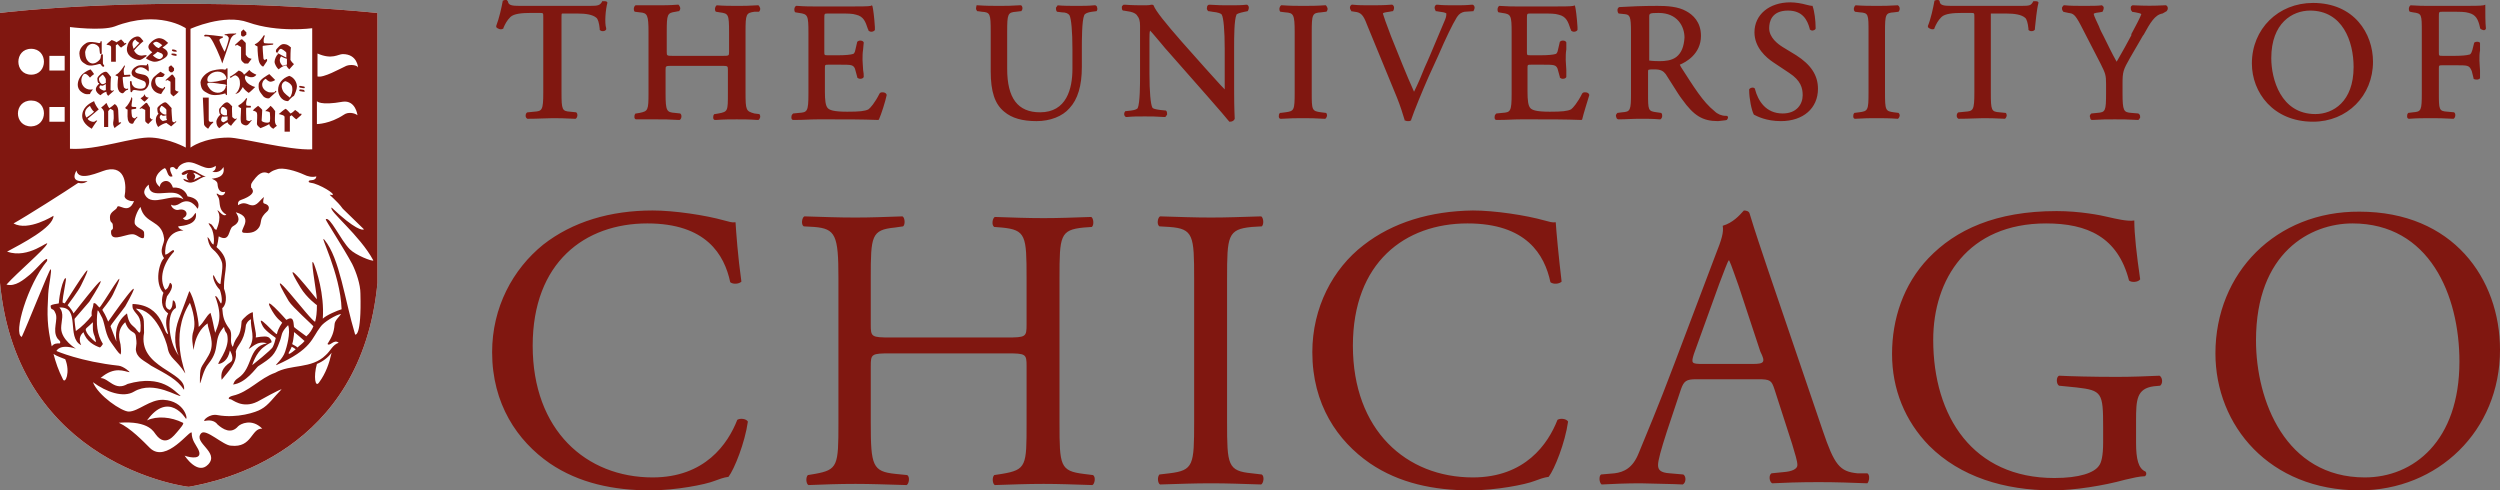 <?xml version="1.0" encoding="utf-8"?>
<!-- Generator: Adobe Illustrator 24.0.0, SVG Export Plug-In . SVG Version: 6.00 Build 0)  -->
<svg version="1.1" id="Capa_1" xmlns="http://www.w3.org/2000/svg" xmlns:xlink="http://www.w3.org/1999/xlink" x="0px" y="0px"
	 viewBox="0 0 425.2 83.4" style="enable-background:new 0 0 425.2 83.4;" xml:space="preserve">
<rect x="0" y="0" width="425.2" height="83.4" fill="#808080" stroke="none"/>
<style type="text/css">
	.st0{fill:#FFFFFF;}
	.st1{fill:#801710;}
</style>
<path class="st0" d="M64.2,48.1c-2.7,28.8-26.9,33.8-32.1,34.7c-0.3,0-29.2-3.6-32.1-34.7c0,0,0-45.9,0-45.9s27.6-3.5,64.2,0V48.1z"
	/>
<path class="st1" d="M422.8,4.9L422.8,4.9l0-0.1c-0.1-1-0.1-2.4-0.1-3.8V0.8l-0.3,0.1c-0.4,0.1-2.1,0.1-3.8,0.1h-5.3
	c-1.1,0-2,0-3.3-0.1H410l0,0c-0.2,0.1-0.3,0.4-0.3,0.6c0,0.3,0.1,0.5,0.2,0.5l0.5,0.1c1.5,0.2,1.5,0.3,1.5,3.4v10.3
	c0,3-0.1,3.2-1.5,3.3l-0.8,0.1l0,0c-0.2,0.2-0.2,0.4-0.2,0.6c0,0.2,0.1,0.4,0.3,0.4l0,0h0.1c1.3-0.1,2.3-0.1,3.6-0.1
	c1.2,0,2.1,0,3.8,0.1h0.1l0,0c0.2-0.1,0.3-0.4,0.3-0.6c0-0.3-0.1-0.4-0.2-0.5l-1.1-0.1c-1.5-0.1-1.5-0.3-1.5-3.3v-4
	c0-0.6,0-0.6,0.7-0.6h2c1,0,1.8,0,2.1,0.1c0.4,0.1,0.6,0.4,0.8,0.9l0.3,1.2l0,0.1c0.3,0.2,0.9,0.2,1.1-0.1l0-0.1v-0.1
	c0-0.3,0-0.7,0-1.1c0-0.5-0.1-1.1-0.1-1.7c0-0.6,0-1.2,0.1-1.7c0-0.4,0-0.8,0-1.2v0l0-0.1c-0.1-0.2-0.4-0.2-0.5-0.2
	c-0.2,0-0.5,0.1-0.5,0.2l-0.3,1.2c-0.2,0.7-0.4,0.8-0.6,0.8c-0.3,0.1-1.2,0.2-2.4,0.2h-2c-0.7,0-0.7,0-0.7-0.6v-6
	c0-0.9,0-0.9,0.6-0.9h1.8c1.2,0,2.1,0,2.7,0.2c1.2,0.3,1.6,1.1,1.9,2.5l0,0.1l0.1,0.1c0.1,0.1,0.3,0.2,0.4,0.2
	C422.5,5.2,422.7,5.1,422.8,4.9 M403.6,10.5c0-4.8-3.2-10-10.2-10c-5.9,0-10.4,4.4-10.4,10.3c0,4.9,3.6,9.9,10.4,9.9
	C399.2,20.7,403.6,16.3,403.6,10.5 M400.3,11.4c0,5.9-3.5,8-6.5,8c-5.9,0-7.5-6-7.5-9.5c0-6,3.6-8.1,6.6-8.1
	C398.4,1.8,400.3,7,400.3,11.4 M376.8,60.1c0,12.3,9.2,23.3,24.5,23.3c13.3,0,23.9-10.1,23.9-23.9c0-12.1-8-23.5-23.9-23.5
	C387.1,35.9,376.8,46.4,376.8,60.1 M383.7,57.9c0-15,9.3-19.9,16.4-19.9c13.1,0,18.2,12.2,18.2,23.5c0,13.5-7.8,19.7-16.1,19.7
	C388.7,81.2,383.7,68.1,383.7,57.9 M368.5,1.9c0.1-0.1,0.2-0.3,0.2-0.5s-0.1-0.4-0.3-0.5l-0.1,0h-0.1c-2,0.1-3.2,0.1-5.4,0h-0.1l0,0
	c-0.2,0.1-0.3,0.2-0.3,0.4c0,0.2,0,0.5,0.2,0.6l0,0.1l0.6,0.1c0.6,0.1,0.9,0.2,1,0.3c-0.1,0.4-1.1,2.3-1.7,3.4L362.5,6
	c-0.7,1.3-1.5,2.8-2.5,4.5c-0.8-1.4-1.5-2.9-2.2-4.3c-0.3-0.6-0.6-1.1-0.8-1.7c-0.2-0.4-0.9-1.9-0.9-2.1c0-0.1,0.1-0.2,1-0.3
	l0.5-0.1l0,0c0.1-0.2,0.2-0.4,0.2-0.7c0-0.2-0.2-0.3-0.3-0.4l0,0h0c-0.7,0.1-1.7,0.1-3,0.1c-1.3,0-2.4,0-3.3-0.1h-0.1l-0.1,0
	c-0.1,0.1-0.2,0.2-0.3,0.4c0,0.2,0,0.5,0.2,0.6l0,0.1l0.9,0.2c0.8,0.1,1.1,0.2,2.1,2.1l3.4,6.6c0.8,1.6,0.9,1.9,0.9,3.4v1.5
	c0,3.1-0.1,3.3-1.5,3.4l-1,0.1l-0.1,0.1c-0.2,0.2-0.2,0.4-0.1,0.6c0,0.2,0.1,0.4,0.3,0.4l0,0h0.1c1.5-0.1,2.5-0.1,3.8-0.1
	c1.2,0,2.2,0,3.9,0.1h0.1l0,0c0.1-0.1,0.2-0.2,0.3-0.4c0-0.2,0-0.5-0.2-0.6l-0.1-0.1l-1.2-0.1c-1.3-0.1-1.5-0.3-1.5-3.4v-1.5
	c0-2.1,0.1-2.4,1.3-4.5l1.8-3.1c0.2-0.3,0.3-0.6,0.5-0.8c1.1-2,1.9-3.4,3.2-3.6L368.5,1.9L368.5,1.9z M358.5,36.9
	c-1.2-0.3-4.8-1-8.7-1c-10.4,0-17.2,3.2-21.8,8c-4.3,4.5-6.2,10.4-6.2,16.3c0,6,2.2,11.4,6.3,15.6c5.3,5.3,12.8,7.6,21,7.6
	c3.7,0,8.7-0.8,12.3-1.8c1.3-0.3,2.5-0.6,3.4-0.6c0.3-0.2,0.3-0.6,0.1-0.8c-1.2-0.5-1.6-2.1-1.6-4.9v-3.8c0-3.5,0.1-5.4,3-5.8
	l1.1-0.1c0.5-0.4,0.4-1.4-0.1-1.7c-2.3,0.1-4.6,0.2-7.3,0.2c-4.1,0-7.8-0.1-9.8-0.2c-0.5,0.2-0.5,1.4,0,1.7l3,0.3
	c4.3,0.5,4.5,0.9,4.5,6.7v2.7c0,2.2-0.3,3.4-0.7,3.9c-0.8,1.2-3.3,2.1-7.6,2.1c-13.8,0-20.6-10.4-20.6-23.5
	c0-10.3,5.9-19.8,19.2-19.8c7,0,12.2,2.3,14.1,9.7c0.4,0.4,1.6,0.3,1.9-0.2c-0.6-4.1-1-7.7-1-10C361.9,37.7,359.8,37.2,358.5,36.9
	 M346.7,0.5L346.7,0.5l0-0.1c-0.1-0.2-0.4-0.2-0.5-0.2c-0.1,0-0.2,0-0.3,0l-0.1,0l0,0.1c-0.4,0.6-0.5,0.7-2,0.7h-11.9
	c-1.3,0-1.9-0.1-2-0.7l0-0.1l0,0C329.8,0,329.7,0,329.5,0c-0.1,0-0.3,0-0.4,0.1l-0.1,0l0,0.1c-0.2,1.1-0.6,3-1.1,4.2l0,0.1l0,0.1
	c0.2,0.3,0.8,0.5,1.1,0.3l0,0l0-0.1c0.3-0.7,0.6-1.3,1.2-1.9c0.6-0.6,2.1-0.7,3.4-0.7h1.6c0.6,0,0.6,0,0.6,0.7v12.8
	c0,3.1-0.2,3.2-1.6,3.3l-1,0.1l-0.1,0c-0.2,0.1-0.3,0.3-0.3,0.6c0,0.2,0.1,0.4,0.3,0.5l0,0h0.1c1.8,0,2.8-0.1,4-0.1
	c1.1,0,2,0,3.8,0.1h0l0,0c0.2-0.1,0.3-0.5,0.3-0.5c0-0.3-0.1-0.5-0.2-0.5l-1-0.1c-1.4-0.1-1.5-0.3-1.5-3.3V2.9c0-0.3,0-0.6,0-0.6
	c0,0,0.4,0,0.6,0h2c1.5,0,2.6,0.2,3.2,0.7c0.3,0.2,0.5,0.9,0.6,1.9l0,0.1l0,0.1c0.1,0.1,0.3,0.2,0.5,0.2c0.3,0,0.5-0.1,0.6-0.3
	l0-0.1l0-0.1C346.2,3.9,346.4,1.6,346.7,0.5 M320.6,15.7V5.5c0-3.1,0.1-3.3,1.5-3.4l0.8-0.1l0,0c0.1-0.1,0.2-0.3,0.2-0.5
	c0-0.1,0-0.4-0.3-0.6l0,0h-0.1c-1.4,0.1-2.4,0.1-3.5,0.1c-1.2,0-2.2,0-3.6-0.1h0l0,0c-0.2,0.1-0.3,0.5-0.3,0.6
	c0,0.3,0.1,0.4,0.2,0.5l0,0l0.8,0.1c1.5,0.1,1.5,0.3,1.5,3.4v10.2c0,3.1-0.1,3.2-1.6,3.4l-0.8,0.1l0,0c-0.2,0.2-0.2,0.4-0.2,0.6
	c0,0.2,0.1,0.4,0.3,0.4l0,0h0.1c1.5-0.1,2.4-0.1,3.6-0.1c1.1,0,2.1,0,3.5,0.1h0.1l0,0c0.2-0.1,0.3-0.5,0.3-0.5
	c0-0.3-0.1-0.4-0.2-0.5l-0.8-0.1C320.7,18.9,320.6,18.8,320.6,15.7 M315.9,80.5c-3-0.3-3.9-1.4-5.9-7.3l-9.4-27.6
	c-1-3-2.1-6.2-3-9.2c-0.1-0.5-0.6-0.6-1-0.6c-0.8,0.9-1.9,2.1-3.6,2.6c0.2,1.1-0.2,2.4-1.2,4.9l-7,18.5c-2.9,7.7-4.8,12.1-6.1,15.3
	c-1,2.5-2.5,3.2-4.1,3.4l-2.3,0.2c-0.4,0.3-0.3,1.4,0.1,1.7c1.9-0.1,4.3-0.2,6.6-0.2c3.2,0.1,5.4,0.1,7.2,0.2
	c0.6-0.3,0.6-1.4,0.1-1.7l-2.3-0.2c-1.6-0.1-2-0.6-2-1.4c0-0.8,0.5-2.6,1.5-5.7l2.4-7.2c0.5-1.4,0.9-1.7,2.6-1.7H299
	c2.1,0,2.3,0.2,2.8,1.7l3,9.3c0.5,1.7,0.9,2.9,0.9,3.6c0,0.7-1,1.1-2.4,1.2l-2,0.2c-0.5,0.3-0.4,1.4,0.1,1.7c2-0.1,4.6-0.2,7.9-0.2
	c3.1,0,5.5,0.1,8.3,0.2c0.3-0.3,0.5-1.4,0-1.7L315.9,80.5z M298.1,61.9h-8.5c-1.9,0-2-0.1-1.5-1.7l4.3-11.9c0.8-2.1,1.4-3.7,1.6-4
	h0.1c0.4,0.8,1,2.7,1.6,4.3l3.7,11.2C300.3,61.6,300.1,61.9,298.1,61.9 M300.9,4.8c0-1.1,0.4-3,3.2-3c2.5,0,3.3,1.6,3.7,3.1l0,0.1
	c0.1,0.1,0.3,0.2,0.4,0.2c0.2,0,0.5-0.1,0.6-0.3l0-0.1V4.7c0-1.2-0.2-2.8-0.5-3.6l0-0.1h-0.1c-0.2,0-0.6-0.1-1-0.2
	c-0.7-0.2-1.8-0.4-2.7-0.4c-3.6,0-6.1,2.1-6.1,5.1c0,2.6,2,4.3,3.2,5.1l2.7,1.8c2,1.3,2.3,2.6,2.3,3.8c0,1.5-1,3.1-3.4,3.1
	c-2.9,0-4.2-2.2-4.7-4.1l0-0.1c-0.1-0.1-0.2-0.2-0.4-0.2c-0.2,0-0.5,0.1-0.6,0.3l0,0.1v0.1c0,1.3,0.4,3.4,0.8,4.1l0,0l0,0
	c0.6,0.3,2.1,1.1,4.6,1.1c3.8,0,6.3-2.2,6.3-5.5c0-2.3-1.2-4.1-3.7-5.7l-2.3-1.4C302.4,7.5,300.9,6.4,300.9,4.8 M293.7,20.4
	c0.1-0.1,0.2-0.3,0.2-0.4c0-0.2-0.1-0.3-0.3-0.3l-0.1,0c-0.7,0-1.4-0.3-1.9-0.8c-2-1.6-3.5-4.1-5.7-7.5c-0.1-0.2-0.2-0.4-0.2-0.4
	c1-0.4,3.6-1.8,3.6-4.9c0-2.4-1.4-3.6-2.5-4.2c-1.4-0.8-3.3-0.9-4.9-0.9c-2.6,0-4.7,0.1-6.4,0.2l-0.1,0c-0.2,0.1-0.3,0.3-0.3,0.5
	c0,0.3,0.1,0.5,0.2,0.6l0,0l1,0.1c0.9,0.1,1.1,0.3,1.1,3.1v10.3c0,3-0.1,3.2-1.5,3.3l-0.8,0.1l-0.1,0.1c-0.2,0.2-0.2,0.5-0.1,0.6
	c0,0.2,0.1,0.3,0.3,0.4l0,0h0.1c1.3,0,2.3-0.1,3.6-0.1c1.2,0,2.2,0,3.4,0.1h0.1l0,0c0.2-0.1,0.3-0.4,0.3-0.5c0-0.3,0-0.5-0.2-0.6
	l0,0l-0.7-0.1c-1.5-0.2-1.5-0.3-1.5-3.3v-3.6c0-0.4,0-0.4,1.1-0.4c1.1,0,1.5,0.3,1.9,0.8c0.4,0.6,0.9,1.4,1.4,2.2
	c0.5,0.8,1,1.6,1.4,2.1c2,2.8,3.5,3.7,6.1,3.7C292.9,20.5,293.4,20.5,293.7,20.4L293.7,20.4z M285.1,9.7c-0.8,0.6-1.9,0.7-2.8,0.7
	c-1.3,0-1.7-0.1-1.8-0.1c0-0.1,0-0.5,0-0.8V2.9c0-0.6,0-0.7,1.6-0.7c3.2,0,4.4,2.3,4.4,4.2C286.4,7.9,286,9,285.1,9.7 M270.3,16.2
	L270.3,16.2l0-0.1c-0.1-0.3-0.4-0.4-0.7-0.4c-0.1,0-0.3,0-0.4,0.1l-0.1,0.1c-0.8,1.6-1.6,2.5-1.9,2.7c-0.6,0.3-1.5,0.4-3.6,0.4
	c-2.4,0-3-0.3-3.3-0.6c-0.4-0.4-0.5-1.4-0.5-2.8v-4c0-0.6,0-0.6,0.7-0.6h1.7c1,0,1.8,0,2.1,0.1c0.4,0.1,0.6,0.4,0.7,0.9l0.3,1.1
	l0,0.1c0.1,0.1,0.3,0.2,0.5,0.2c0.3,0,0.5-0.1,0.6-0.3l0-0.1V13c0-0.3,0-0.6,0-1.1c0-0.5-0.1-1.1-0.1-1.7c0-0.6,0-1.2,0.1-1.8
	c0-0.4,0-0.8,0-1.1V7.3l0-0.1c-0.1-0.2-0.3-0.3-0.6-0.3c-0.2,0-0.4,0.1-0.5,0.2l-0.3,1.3c-0.1,0.6-0.3,0.8-0.5,0.8
	c-0.3,0.1-1.2,0.2-2.4,0.2h-1.7c-0.7,0-0.7,0-0.7-0.6V3.2c0-0.9,0-0.9,0.6-0.9h2.1c1.2,0,2.1,0,2.7,0.2c1.3,0.3,1.6,1.2,2,2.4
	l0.1,0.2l0,0.1c0.1,0.1,0.3,0.2,0.5,0.2c0.2,0,0.5-0.1,0.6-0.3l0-0.1l0-0.4c-0.1-1.7-0.3-3.1-0.4-3.5l-0.1-0.2l-0.2,0.1
	c-0.3,0.1-2.1,0.1-3.8,0.1h-5.4c-1.1,0-2,0-3.4-0.1H255l0,0c-0.2,0.1-0.3,0.4-0.3,0.6c0,0.3,0.1,0.5,0.2,0.5l0.6,0.1
	c1.5,0.2,1.6,0.4,1.6,3.4v10.3c0,3.1-0.2,3.2-1.6,3.3l-1,0.1l-0.1,0.1c-0.2,0.2-0.2,0.4-0.2,0.6c0,0.2,0.1,0.4,0.3,0.4l0.1,0h0.1
	c1.7,0,2.6-0.1,3.9-0.1h2.6c2.5,0,5,0,7.7,0.1h0.1l0.1-0.1C269.3,19.4,270,17.2,270.3,16.2 M250.6,1.9c0.1-0.2,0.2-0.4,0.2-0.6
	c0-0.2-0.1-0.4-0.3-0.5l-0.1,0h-0.1c-1,0.1-1.8,0.1-2.8,0.1c-1.1,0-2.2,0-3-0.1h-0.1l-0.1,0c-0.2,0.1-0.3,0.3-0.3,0.5
	c0,0.2,0.1,0.4,0.2,0.6l0.1,0l0.6,0.1c1,0.1,1.1,0.3,1.1,0.3c0,0.2,0,0.5-0.2,1c-0.5,1.2-1.9,4.5-2.7,6.4c-0.2,0.5-0.5,1.1-0.8,1.8
	c-0.5,1.3-1.2,2.9-1.8,4.1c-1.4-3.1-2.6-6.2-3.9-9.4c-0.8-2.1-1.3-3.5-1.4-3.9c0-0.1,0.3-0.2,1.1-0.3l0.5-0.1l0.1,0
	c0.1-0.1,0.2-0.3,0.2-0.6c0-0.2-0.1-0.4-0.3-0.5l-0.1,0h-0.1c-1.3,0.1-2.3,0.1-3.5,0.1c-1.2,0-2.1,0-3-0.1h-0.1l-0.1,0
	c-0.2,0.1-0.3,0.3-0.3,0.5c0,0.2,0.1,0.4,0.2,0.5l0,0.1l0.6,0.1c1.1,0.1,1.5,0.6,2.1,2.2l5.1,12.4c0.6,1.5,1,2.8,1.3,3.8l0,0.1
	l0.1,0c0.2,0.1,0.3,0.1,0.5,0.1s0.3,0,0.4-0.1l0.1,0l0-0.1c0.5-1.5,1.9-4.9,3-7.4l1.6-3.5c1.3-3,2.4-5.3,3.2-6.6
	c0.4-0.6,0.8-0.8,1.3-0.9L250.6,1.9L250.6,1.9z M231.9,41.7c-5.2,4-8.7,10.6-8.7,18.2c0,8.9,4.3,15.1,9.8,18.9
	c5,3.4,10.9,4.6,17.1,4.6c4.4,0,9.4-1,10.9-1.6c0.8-0.3,1.6-0.6,2.4-0.7c1-1.3,2.8-5.8,3.3-9.4c-0.3-0.5-1.3-0.6-1.8-0.3
	c-1.6,4.1-5.5,9.8-14.4,9.8c-11.3,0-20.4-8-20.4-22.4c0-14.2,8.9-20.8,19.5-20.8c10,0,13.1,5.3,14.1,10c0.5,0.4,1.5,0.3,1.9-0.1
	c-0.5-4.2-0.9-8.5-1-10.1c-0.6,0.1-1.1-0.1-1.9-0.3c-3.2-0.9-8.5-1.7-12.2-1.7C243.3,35.9,236.9,37.8,231.9,41.7 M223.1,15.7V5.5
	c0-3.1,0.1-3.3,1.6-3.4l0.8-0.1l0.1,0c0.1-0.1,0.2-0.3,0.2-0.5c0-0.1-0.1-0.4-0.3-0.6l-0.1,0h-0.1c-1.4,0.1-2.4,0.1-3.6,0.1
	c-1.2,0-2.2,0-3.6-0.1H218l-0.1,0c-0.2,0.1-0.3,0.5-0.3,0.6c0,0.3,0.1,0.5,0.2,0.5l0,0l0.8,0.1c1.4,0.1,1.6,0.3,1.6,3.4v10.2
	c0,3.1-0.1,3.2-1.6,3.4l-0.8,0.1l-0.1,0c-0.2,0.2-0.2,0.4-0.2,0.6c0,0.2,0.1,0.4,0.3,0.4l0.1,0h0.1c1.5-0.1,2.4-0.1,3.6-0.1
	c1.1,0,2.1,0,3.6,0.1h0.1l0.1,0c0.2-0.1,0.3-0.5,0.3-0.5c0-0.3-0.1-0.5-0.2-0.5l-0.8-0.1C223.1,18.9,223.1,18.7,223.1,15.7
	 M208.7,71.8V47.4c0-7.3,0.1-8.4,4.2-8.8l1.7-0.1c0.4-0.3,0.3-1.5-0.1-1.7c-3.4,0.1-5.8,0.2-8.5,0.2c-2.9,0-5.2-0.1-8.7-0.2
	c-0.4,0.2-0.6,1.4-0.1,1.7l1.7,0.1c4.1,0.3,4.2,1.5,4.2,8.8v24.4c0,7.3-0.1,8.2-4.2,8.7l-1.7,0.2c-0.4,0.4-0.3,1.5,0.1,1.7
	c3.4-0.1,5.8-0.2,8.7-0.2c2.8,0,5.1,0.1,8.5,0.2c0.4-0.2,0.6-1.4,0.1-1.7l-1.7-0.2C208.8,80.1,208.7,79.1,208.7,71.8 M212.2,1.9
	c0.1-0.1,0.2-0.4,0.2-0.6c0-0.2-0.1-0.4-0.3-0.5l-0.1,0H212c-0.9,0.1-1.7,0.1-2.9,0.1c-1,0-2,0-3.4-0.1h-0.1l0,0
	c-0.2,0.1-0.3,0.2-0.3,0.4c-0.1,0.3,0,0.5,0.2,0.7l0.1,0l0.6,0.1c1,0.1,1.5,0.3,1.6,0.5c0.3,0.5,0.5,2.7,0.5,5.8v6.1
	c0,0.3,0,0.6,0,0.8c-1-1-2-2.2-3.3-3.6l-4-4.5c-2.8-3.2-4.5-5.3-4.8-6.2L196,0.8l-0.2,0c-0.3,0.1-0.8,0.1-1.3,0.1
	c-0.5,0-2,0-3.2-0.1h-0.1l-0.1,0c-0.1,0.1-0.3,0.2-0.3,0.4c0,0.2,0,0.5,0.2,0.6l0.1,0l0.6,0.1c0.8,0.1,1.3,0.3,1.6,0.6
	c0.5,0.6,0.6,1.1,0.6,1.9v8.5c0,1.4,0,4.6-0.4,5.5c-0.1,0.1-0.3,0.3-1.1,0.4l-0.9,0.1l-0.1,0c-0.1,0.1-0.2,0.3-0.2,0.5
	c0,0.2,0.1,0.4,0.3,0.5l0.1,0h0.1c1-0.1,1.8-0.1,3-0.1c1,0,1.9,0,3.3,0.1h0.1l0.1,0c0.1-0.1,0.2-0.3,0.3-0.4c0-0.2,0-0.4-0.1-0.6
	l-0.1-0.1l-1-0.1c-0.7-0.1-1.2-0.2-1.3-0.4c-0.3-0.5-0.5-2.7-0.5-5.8V6.6c0-0.5,0-1.1,0.1-1.4c0.5,0.5,1.2,1.4,1.9,2.2
	c0.5,0.6,0.9,1.1,1.2,1.4l6.6,7.5c2.2,2.5,3.3,3.8,3.7,4.3l0.1,0.1h0.1c0.4,0,0.7-0.2,0.8-0.5l0,0l0,0c0-0.3-0.1-1.5-0.1-5V7.9
	c0-1.5,0-4.5,0.4-5.4c0-0.1,0.4-0.3,1.4-0.5L212.2,1.9L212.2,1.9z M186.5,1.9c0.1-0.1,0.2-0.4,0.1-0.6c0-0.2-0.1-0.3-0.3-0.4l-0.1,0
	h-0.1c-1,0.1-1.8,0.1-3,0.1c-1.1,0-2.2,0-3.3-0.1H180l-0.1,0c-0.1,0.1-0.2,0.3-0.3,0.4c0,0.2,0,0.4,0.1,0.6l0.1,0.1l0.8,0.1
	c0.7,0,1.1,0.2,1.3,0.5c0.3,0.6,0.5,2.7,0.5,5.8v3.3c0,3.4-1,7.4-5.5,7.4c-3.8,0-5.6-2.4-5.6-7.4V5.4c0-3,0.1-3.3,1.5-3.4l0.8-0.1
	l0.1,0c0.1-0.1,0.2-0.3,0.2-0.5c0-0.2-0.1-0.5-0.3-0.5l-0.1,0h-0.1c-1.4,0.1-2.3,0.1-3.5,0.1c-1.2,0-2.2,0-3.6-0.1h-0.1l-0.1,0
	C166.1,1,166,1.2,166,1.4c0,0.2,0.1,0.4,0.2,0.5l0.1,0L167,2c1.4,0.1,1.5,0.3,1.5,3.4v6.7c0,3.5,0.7,5.6,2.3,6.9
	c1.3,1.1,3.1,1.6,5.5,1.6c2.3,0,4.4-0.8,5.6-2.2c1.4-1.5,2.1-3.8,2.1-7V8.3c0-1.4,0-4.8,0.4-5.7c0.1-0.3,0.6-0.5,1.3-0.6L186.5,1.9
	L186.5,1.9z M153.6,38.5c0.4-0.3,0.3-1.5-0.1-1.7c-3,0.1-5.3,0.2-8,0.2c-3,0-5.3-0.1-8.7-0.2c-0.4,0.2-0.6,1.4-0.1,1.7l1.8,0.1
	c3.6,0.3,4.1,1.4,4.1,8.6V72c0,7.2-0.1,7.9-4,8.6l-1.2,0.2c-0.4,0.4-0.3,1.5,0.1,1.7c2.7-0.1,5-0.2,8-0.2c2.7,0,5,0.1,8.7,0.2
	c0.4-0.2,0.6-1.4,0.1-1.7l-2-0.2c-3.9-0.4-4.2-1.4-4.2-8.6v-9.7c0-2.1,0.1-2.2,3.4-2.2h19.7c3.3,0,3.4,0.1,3.4,2.2V72
	c0,7.2,0,7.9-4.2,8.6l-1.3,0.2c-0.4,0.4-0.3,1.5,0.1,1.7c3-0.1,5.5-0.2,8.3-0.2c2.7,0,5,0.1,8.3,0.2c0.4-0.2,0.6-1.4,0.1-1.7
	l-1.6-0.2c-4-0.5-4.1-1.4-4.1-8.6V47.3c0-7.2,0.1-8.2,4.1-8.6l1.4-0.1c0.4-0.3,0.3-1.5-0.1-1.7c-3.1,0.1-5.4,0.2-8.1,0.2
	c-2.8,0-5.2-0.1-8.3-0.2c-0.4,0.2-0.6,1.4-0.1,1.7l1.3,0.1c4.1,0.4,4.2,1.4,4.2,8.6v7.9c0,2.1-0.1,2.2-3.4,2.2h-19.7
	c-3.3,0-3.4-0.1-3.4-2.2v-7.9c0-7.2,0.1-8.2,4.1-8.6L153.6,38.5z M150.8,16.2L150.8,16.2l0-0.1c-0.1-0.3-0.4-0.4-0.7-0.4
	c-0.1,0-0.3,0-0.4,0.1l-0.1,0.1c-0.8,1.6-1.6,2.5-1.9,2.7c-0.6,0.3-1.5,0.4-3.6,0.4c-2.4,0-3-0.3-3.3-0.6c-0.4-0.4-0.5-1.4-0.5-2.8
	v-4c0-0.6,0-0.6,0.7-0.6h1.7c1,0,1.8,0,2.1,0.1c0.4,0.1,0.6,0.4,0.7,0.9l0.3,1.1l0,0.1c0.1,0.1,0.3,0.2,0.5,0.2
	c0.3,0,0.5-0.1,0.6-0.3l0-0.1V13c0-0.3,0-0.6-0.1-1.1c0-0.5-0.1-1.1-0.1-1.7c0-0.6,0-1.2,0.1-1.8c0-0.4,0.1-0.8,0.1-1.1V7.3l0-0.1
	c-0.1-0.2-0.3-0.3-0.6-0.3c-0.2,0-0.4,0.1-0.5,0.2l-0.3,1.3c-0.1,0.6-0.3,0.8-0.5,0.8c-0.3,0.1-1.2,0.2-2.4,0.2h-1.7
	c-0.7,0-0.7,0-0.7-0.6V3.2c0-0.9,0-0.9,0.6-0.9h2.1c1.2,0,2.1,0,2.7,0.2c1.3,0.3,1.6,1.2,2,2.4l0.1,0.2l0,0.1
	c0.1,0.1,0.3,0.2,0.5,0.2c0.2,0,0.5-0.1,0.6-0.3l0-0.1l0-0.4c-0.1-1.7-0.3-3.1-0.4-3.5l-0.1-0.2l-0.2,0.1c-0.3,0.1-2.1,0.1-3.8,0.1
	H139c-1.1,0-2.1,0-3.4-0.1h-0.1l-0.1,0c-0.2,0.1-0.3,0.4-0.3,0.6c0,0.3,0.1,0.5,0.2,0.5l0.6,0.1c1.5,0.2,1.6,0.4,1.6,3.4v10.3
	c0,3.1-0.2,3.2-1.6,3.3l-1,0.1l-0.1,0.1c-0.2,0.2-0.2,0.4-0.2,0.6c0,0.2,0.1,0.4,0.3,0.4l0.1,0h0.1c1.7,0,2.6-0.1,3.9-0.1h2.6
	c2.5,0,5,0,7.7,0.1h0.1l0.1-0.1C149.9,19.4,150.6,17.2,150.8,16.2 M126.8,15.7V5.4c0-3,0.1-3.2,1.5-3.4L129,2l0.1,0
	c0.1-0.1,0.2-0.3,0.2-0.5c0-0.1-0.1-0.4-0.3-0.6l-0.1,0h-0.1c-1.4,0.1-2.3,0.1-3.4,0.1c-1.2,0-2.2,0-3.5-0.1H122l-0.1,0
	c-0.2,0.1-0.3,0.5-0.3,0.6c0,0.3,0.1,0.5,0.2,0.5l0.6,0.1c1.5,0.2,1.6,0.3,1.6,3.4v3.3c0,0.7,0,0.7-1.2,0.7h-8.2
	c-1.2,0-1.2,0-1.2-0.7V5.4c0-3,0.1-3.2,1.5-3.4l0.5-0.1l0.1,0c0.1-0.1,0.2-0.3,0.2-0.5c0-0.1-0.1-0.4-0.3-0.6l-0.1,0h-0.1
	c-1.3,0.1-2.3,0.1-3.3,0.1c-0.8,0-1.4,0-2.1,0c-0.5,0-0.9,0-1.5,0h-0.1l-0.1,0c-0.2,0.1-0.3,0.4-0.3,0.6c0,0.3,0.1,0.5,0.2,0.5l0,0
	l0.8,0.1c1.3,0.1,1.5,0.4,1.5,3.4v10.3c0,3-0.1,3.1-1.5,3.4l-0.6,0.1l-0.1,0c-0.2,0.2-0.2,0.4-0.2,0.6c0,0.2,0.1,0.4,0.3,0.4l0.1,0
	h0.1c0.4,0,0.8,0,1.2,0c0.7,0,1.4,0,2.2,0c1.1,0,2,0,3.6,0.1h0.1l0.1,0c0.2-0.1,0.3-0.4,0.3-0.6c0-0.3-0.1-0.4-0.2-0.5l-0.9-0.1
	c-1.4-0.1-1.6-0.3-1.6-3.3v-4c0-0.7,0-0.7,1.2-0.7h8.2c1.2,0,1.2,0,1.2,0.7v4c0,3,0,3.1-1.6,3.4l-0.6,0.1l-0.1,0
	c-0.2,0.2-0.2,0.4-0.2,0.6c0,0.2,0.1,0.4,0.3,0.4l0.1,0h0.1c1.4-0.1,2.4-0.1,3.5-0.1c1.1,0,2.1,0,3.5,0.1h0.1l0.1,0
	c0.2-0.1,0.3-0.5,0.3-0.5c0-0.3-0.1-0.5-0.2-0.5l-0.8-0.1C126.9,18.9,126.8,18.8,126.8,15.7 M103.3,0.5L103.3,0.5l0-0.1
	c-0.1-0.2-0.4-0.2-0.5-0.2c-0.1,0-0.2,0-0.3,0l-0.1,0l0,0.1C102,0.9,101.8,1,100.3,1H88.4c-1.3,0-1.9-0.1-2-0.7l0-0.1l-0.1,0
	C86.3,0,86.2,0,86,0c-0.1,0-0.3,0-0.4,0.1l-0.1,0l0,0.1c-0.2,1.1-0.6,2.9-1.1,4.2l0,0.1l0,0.1c0.2,0.3,0.8,0.5,1.1,0.3l0.1,0l0-0.1
	c0.3-0.7,0.6-1.3,1.2-1.9c0.6-0.6,2.1-0.7,3.4-0.7h1.6c0.6,0,0.6,0,0.6,0.7v12.8c0,3.1-0.2,3.2-1.6,3.3l-1,0.1l-0.1,0
	c-0.2,0.1-0.3,0.3-0.3,0.6c0,0.2,0.1,0.4,0.3,0.5l0.1,0h0.1c1.8,0,2.8-0.1,4-0.1c1.1,0,2,0,3.8,0.1h0.1l0.1,0
	c0.2-0.1,0.3-0.4,0.3-0.6c0-0.3-0.1-0.4-0.2-0.5l-1-0.1c-1.4-0.1-1.5-0.3-1.5-3.3V2.9c0-0.3,0-0.6,0.1-0.6c0.1,0,0.4,0,0.6,0h2
	c1.5,0,2.6,0.2,3.2,0.7c0.3,0.2,0.5,0.9,0.6,1.9l0,0.1l0,0.1c0.1,0.1,0.3,0.2,0.5,0.2c0.3,0,0.5-0.1,0.6-0.3l0-0.1l0-0.1
	C102.8,3.9,103,1.6,103.3,0.5 M83.7,59.9c0,8.8,4.3,15.1,9.8,18.9c5,3.4,10.9,4.6,17.1,4.6c4.4,0,9.4-1,10.9-1.6
	c0.8-0.3,1.6-0.6,2.4-0.7c1-1.3,2.8-5.8,3.3-9.4c-0.3-0.5-1.3-0.6-1.8-0.3c-1.6,4.1-5.5,9.8-14.4,9.8c-11.3,0-20.4-8-20.4-22.4
	c0-14.2,8.9-20.8,19.5-20.8c10,0,13.1,5.3,14.1,10c0.5,0.4,1.5,0.3,1.9-0.1c-0.6-4.2-0.9-8.5-1-10.1c-0.6,0.1-1.1-0.1-1.9-0.3
	c-3.2-0.9-8.5-1.7-12.2-1.7c-7.2,0-13.6,1.9-18.6,5.8C87.2,45.8,83.7,52.3,83.7,59.9 M64.2,48.1c-2.7,28.8-26.9,33.8-32.1,34.7
	c-0.3,0-29.2-3.6-32.1-34.7c0,0,0-45.9,0-45.9s27.6-3.5,64.2,0V48.1z M54.3,65c1.1-1.5,1.7-3.2,2.1-5c-0.6,0.8-1.5,1.5-2.5,1.9
	C53.3,64,53.6,66.1,54.3,65 M55.4,60.4c0.8-0.7,1.2-1.8,2.2-2.1c-0.8-0.7-1.5,0.7-1.9,0.2c0.7-1.1,1.1-1.9,1.2-3.3
	c0-0.7,0.9-1.4,1.1-1.8c-0.8,0.1-3,1.4-3.5,2.2c-1.5,1.9-1.4,3.8-7.5,6.5c-0.3,0,1.1-1,1.5-2.3c0.2-0.6,1-3.2,0.5-4.5
	c-1.3,1.3-1,1.7-1.4,2.7c-0.9,2.5-1.4,2.8-3.7,4.3c-0.3,0.2-2.1,2.9-4.3,3.1c0.2-0.1,0.1-0.6,0.9-1.1c2.6-1.7,1.6-5.3,4.9-5.9
	c-1.7-0.6-2.8,1-3.1,0.9c1.3-1.9,0.2-3.4,0.4-5c-0.5,0.2-0.9,0.8-0.9,1.2c-0.3,2.7-1.5,3.2-1.7,4.3c0.3,1.9-1.3,3.4-2.4,4.8
	c-0.2-1.1,0.1-2.1,1.5-3c0.8-0.5-0.1-2-0.1-2c-0.3,1.7-1.3,2.2-1.9,2.3c-0.5,0.1,1.8-2.4,1.5-4.6c-0.1-1-0.4-0.5-0.6-1.7
	c-2,2.2-0.5,3.6-2.6,6.2c-1,1.2-1.3,3.3-1.5,3.4c0-3.2,0.1-2.3,1.5-4.8c1.2-2.1-0.1-4.1-0.2-5.4c-2.5,1.8-2.3,5.1-2.4,4.4
	c-0.1-0.7-0.4-2,0-3.1c0.6-1.9-0.6-4.8-0.6-4.8c-3.6,5.6-0.6,12.1-0.8,12c-1.5-2.4-2.7-2.5-3-4.4c-0.2-1-2-6.5-5.4-6.6
	c1.7,1.5,1.3,1.7,1.4,4.1c-1.1,6,7.3,6.6,6.8,9.7c-1.2-1.8-2.9-2.6-5.6-4.1c-1.2-0.9-2.5-1.3-2.6-2.8c0.1-1.1,0.2-0.8,0-2.2
	c-0.1-1-1.1-0.4-1.8-2.4c-1.5,1.4-1,2.9-0.8,3.8c0,0.3,0.2,1.2,0,1.7c-0.5-0.4-0.9-1.1-1.5-1.9c-1.1-1.4-1.1-3.1-1.6-4.3
	c-0.3-0.5-0.6-1.3-0.8-1.3l0,0c-0.3,2.2-0.1,4.1,0.9,5.7c0,0-0.3,0.5-0.5,0.6c-0.9-0.3-2.3-1-2.8-2.6c-1.2,1-0.3,2.3-0.4,2.2
	c-2.6-1.3,0-6.6-3.7-6.4c0.9,1,0.3,2.3,0.3,3.5c0,2,2.5,3.5,2.5,3.5c-2.8-0.9-3.3,0.4-3.3,0.4c0,0,4.1,1.8,10.6,2.5
	c0.8,0.1,2,1.1,1.8,1.1c-0.8-0.1-2.5-1.1-4.9,1c1.4,0,2.4,2.3,4.6,1c5.9-1.7,8,1.3,9,2c-0.2,0.4-4.5-2.7-7.9-0.7
	c-1.8,1.1-4.7,0.1-7-1.6c0.9,2.3,4.9,5,6.1,5c1.6,0,3.6-2.1,5.9-2c3.7,0.2,4.2,3.5,3.8,3.2c0,0-2.9-4.8-6.6,0.3
	c1.7-0.8,4.1-0.6,6.1,0.4c0.3,0.1-0.5,1-1,1.6c-0.4,0.4-1.9,2.7-3.6,0.4c-0.3-0.3-1-2.4-6.3-2c2,0.9,4.2,3.2,5.3,4.3
	c2.8,2.7,6.9-3.3,7.1-2.6c0,1.3,0.7,2,1.1,2.8c0.9,1.8-1.2,1.5-2.3,1.1c0,0,2.2,3.4,4,1.5c2-2.1-2.6-3.7-1.2-5.3
	c0.8-0.9,3.8,2.1,5.1,2.1c3.6,0.4,3.4-3,5.3-2.9c-1.8-1.8-3.7-0.8-4.1-0.4c-1.2,1.4-2.6,0.5-3.5-0.3c-0.5-0.7-1.4-0.8-2.2-0.6
	c-0.4,0,0.8-1.3,2.2-1c3.3,0.6,6.6-0.5,7.4-1c1.3-0.7,2.1-2,3.5-3.4c-0.5,0.1-3.2,1.6-4.1,2.1c-2.6,1.3-4.3-0.4-4.6-0.4
	c-0.5,0-0.4-0.4,0.4-0.6c2.7-0.6,4.6-3,7.2-3.9C49.4,61.9,53,62.8,55.4,60.4 M50,56.9c-0.1,0.6-0.1,1-0.3,1.6c0,0.1,0.6,0.3,0.9,0.6
	c0.4-0.4,0.8-0.6,1.2-1.1c-0.1-0.1-1.8-1.6-1.8-1.5C50,56.6,50,56.6,50,56.9 M50.3,59.4c0,0-0.7-0.5-0.7-0.4c-0.1,0.3-0.3,0.6-0.5,1
	C49,60.4,49.5,60.1,50.3,59.4 M58.1,52.6c-0.2-6.2-4-13.1-2.9-11.8c2.6,3.2,3.4,10.1,5.2,16.1c0,0,1.1,0.6,0.9-7
	c0-1.5-0.7-3.6-1.4-5c-1.5-2.8-4.6-7.5-4.5-7.6c0.7-0.6,2.5,3.5,4.1,5.1c1,1,3.8,2.1,4,1.9c-2.3-4.3-7.7-8.5-7.1-9
	c4,3.8,5.3,3.9,5.5,3.7l-3.6-3.5c-1-1.4-2.4-2.4-2.2-2.4c1.6,0.4-0.8-1.3-2.7-1.9c-0.3-0.1-0.9-0.1-0.9-0.3c0-0.3,0.4-0.2,0.8-0.3
	c0.3-0.1,0.5-0.3,0.5-0.6c-0.7,0.2-1.5,0-2.1-0.3c-1.3-0.6-3.6-1.3-4.6-0.9c-0.6,0.2-0.7,0.2-1.4,0.7c-0.3-0.1-1.1-0.6-2.2,0.7
	c-0.3,0.4-0.8,0.9-0.8,1.3c0,0.9,0,0,0.3,0.9c0.1,0.4-0.3,1-2,1.6c-0.7,0.2-0.5,0.9-0.5,0.9c0.3-0.2,0.8-0.5,1.6-0.2
	c1.5,0.7,1.8-0.4,2.8-1.2c0,0-0.3,1,0,1.1c1.2,0.3,0.8,1.1,0.6,1.3c-1.5,1.3-0.9,1.8-1.4,2.7c-0.5,0.8-1.3,1.1-2.5,1
	c-1.6,0,2.1-2.5-1.5-3.5c0.6,0.9,0.8,1.7-0.5,2.4c-0.8,0.5-0.4,2.8-2.4,1.7c0,0-0.2,1.7-0.4,1.8c2.7,2.4,1.2,3.7,1.3,7.1
	c0.8,2.2-0.1,3.2-0.3,3.3c0.1,1.5,0.3,2.3,1.2,3.5c0.7,0.9-0.1,2.2,0.6,3.1c0.6-2.2,1.3-1.3,1.5-4.4c0.3-0.5,1.3-1.4,1.9-1.5
	c0,1.8,0.7,3.5,0.5,4.3c0,0,1.6-0.3,2-0.1c0.4,0.1,0.7,0.6,0.7,0.9c-0.5,0.3-0.5,0.2-1.3,0.8c-1.4,1-2,3.1-2,3.1s3.3-2.6,3.5-3.1
	c0.2-0.4,0.4-1,0.5-1.5c0-0.1-1.7-1.1-2.2-2c-1.5-2.9,2.3,1.7,2.4,1.3c0.2-1,0.9-1.9,0.9-1.9c-0.2-0.3-0.8-0.5-1.7-2
	c-2.1-3.6,2.4,1.5,2.4,1.5c1.2-0.7,1.2,0.2,1.3,1.2c0,0.1,2,1.5,2.1,1.6c0.6-0.5,1-1.2,1.2-1.7c0-0.1-3.6-3.3-4.2-4.3
	c-5-8.5,4,3.8,4.5,3.5c0.2-0.7,0.3-1.6,0.3-2.8c0,0-1.7-1.2-2.8-3c-4.2-6.9,2.8,2.1,2.8,2c-0.1-1.5-1.3-7.9-0.5-6
	c0.4,1,1.8,5.1,1.5,9.3C55.5,53.6,57.4,52.8,58.1,52.6 M60.9,11.5c0,0.3,0.1,0.4,0.1,0.5C60.9,11.9,60.9,11.8,60.9,11.5
	c0,0-0.1-2.3-2.6-2.3c-0.8,0-1.8,1-4.3-0.1V13c1,0.3,3.8-1.3,4.9-1.8C59.7,10.9,60.8,11.1,60.9,11.5 M53.9,17.2v3.9
	c0,0,2.2,0,4.6-1.6c0.7-0.5,1.8-0.3,2.3,0.1l0,0c0,0-0.3-2.6-2.5-2.3C54.4,18,53.9,17.2,53.9,17.2 M38.9,23.4c2.1,0,10.3,2.2,14.2,2
	V4.8c0,0-5.8,0.8-10.9-1c-4.1-1.5-9.8,1.1-9.8,1.1c0,0.7,0,20.2,0,20.2S34.6,23.4,38.9,23.4 M34.5,16.6c0.2,0,0.8,0,1,0
	c0,0.4,0,3.5,0,3.8c0,0.3,0.3,0.4,0.6,0.3c0.1,0,0.3,0,0.1,0.2c-0.3,0.2-0.7,0.8-0.8,1c-0.3-0.2-0.7-0.5-0.7-0.8
	C34.7,20.6,34.5,17,34.5,16.6 M35.6,12.2c0.6-0.3,1.9-0.5,2.4-0.4c0.2,0.1,0.5,0,0.5-0.1c0-0.2,0.2-0.1,0.2,0c0,0.1,0,1.6,0,1.7
	c0,0.1-0.2,0.1-0.2,0c0-0.2,0-0.3-0.2-0.6c-0.5-0.8-2-0.9-2.8,0.1c-0.3,0.3-0.3,0.9-0.1,1c0.3,0.1,1.3,0,1.7-0.1
	c0.3-0.1,1.2-0.2,1.3-0.3c0.1-0.1,0.2-0.1,0.2,0s0,0.7,0,0.9c0,0.2-0.1,0.1-0.2,0c-0.1-0.1-0.9-0.1-1.3-0.2
	c-0.6-0.1-1.5-0.2-1.7-0.1c-0.3,0.1-0.1,0.5,0.2,0.9c0.7,1,2.1,1,2.6,0.2c0.2-0.3,0.2-0.4,0.2-0.6c0-0.1,0.2-0.1,0.2,0
	c0,0.1,0,1.3,0,1.5c0,0.1-0.2,0.1-0.2,0c0-0.3-0.2-0.2-0.5-0.1c-0.8,0.2-1.8,0.3-2.5-0.1c-0.7-0.4-1.2-0.5-1.3-1.9
	C34.2,13.2,35,12.5,35.6,12.2 M39.9,5.9c-0.3,0.1-0.6,0.5-0.7,0.8c-0.1,0.4-1.3,3.8-1.4,4.1c-0.3-1.1-1.5-3.7-1.9-4.2
	c-0.3-0.5-0.7-0.4-1-0.4c-0.3,0-0.2-0.3,0.1-0.3c0.3,0,2.2,0.2,2.8,0.3c0.2,0,0.2,0.2-0.1,0.3c-0.1,0-0.4,0.2-0.4,0.3
	c0,0.2,0.7,1.7,0.9,2c0.2-0.4,0.8-2.1,0.7-2.4C38.7,6.1,38.6,6,38.4,6c-0.3,0-0.3-0.2,0.1-0.2c0.3-0.1,1.2-0.1,1.5-0.1
	C40.2,5.6,40.3,5.8,39.9,5.9 M41.9,5.9l-0.4,0.3h-0.3L41,6l0-0.6L41.4,5l0.5,0.5L41.9,5.9L41.9,5.9z M42.8,10l-0.6,0.8h-0.6
	C41.2,10.5,41,10.3,41,10l0-2l-0.7-0.4c-0.1,0.2-0.4,0.2-0.3,0l1-0.9l0.2,0l0.6,0.6l0,2C42.1,9.8,42.3,9.9,42.8,10 M46.4,7.6
	c-0.2,0-1.7,0.2-1.7,0.2c-0.1,0,0.1,1.9,0.1,2.1c0,0.2,0.2,0.4,0.4,0.2c0.2-0.2,0.3,0.1,0.2,0.3c-0.1,0.1-0.5,0.8-0.6,0.9
	c-0.2,0.1-0.6-0.4-0.7-0.7c-0.2-0.5-0.3-1.8-0.3-2.7c0,0-0.7-0.3-0.4-0.4c0.7-0.3,1.3-1.2,1.4-1.4c0.1-0.2,0.3-0.1,0.2,0.1
	c-0.2,0.5-0.2,0.8-0.1,1.1c0,0.1,1.3,0.1,1.5,0.1C46.5,7.3,46.5,7.6,46.4,7.6 M44.6,14.2c-0.1,0.7,0.4,1.2,0.9,1.4
	c0.3,0.2,1,0.1,1.1,0.1c0.2,0,0.1-0.1,0.2-0.2c0.1-0.1,0.2,0,0.2,0.1c-0.1,0.1-1,0.9-1.2,1.1c-0.2,0.1-0.7,0-1-0.3
	c-0.5-0.7-0.9-0.9-0.8-2.1c0.1-0.8,1.5-1.5,1.8-1.7c0.1,0.1,0.8,0.8,1,1c-0.1,0.1-0.5,0.3-0.8,0.3c-0.3,0-0.6-0.3-0.8-0.5
	C45,13.5,44.7,13.7,44.6,14.2 M50,10.9l-0.8,0.9c-0.2-0.2-0.4-0.4-0.5-0.7c-0.6,0.1-1.1,0.5-1.3,0.7c-0.3-0.2-0.7-0.9-0.7-1.3
	s0.3-1.1,0.6-1.3c0,0,0,0,0.1,0c-0.1-0.1-0.3-0.2-0.4-0.3c-0.1-0.1-0.1-0.3,0-0.5c0.2-0.2,0.7-0.9,1.2-0.9c0.3,0,0.7,0,1.3,0.6
	c-0.1,0.1-0.1,1.9-0.1,2.1C49.7,10.7,50,10.9,50,10.9 M51.7,15c-0.3,0-0.5-0.1-0.7-0.1c-0.2-0.1-0.1-0.3,0-0.3
	c0.2,0,0.5,0.1,0.6,0.1C51.9,14.7,51.9,15,51.7,15 M51.7,15.6c-0.3,0-0.5-0.1-0.7-0.1c-0.2-0.1-0.1-0.3,0.1-0.3
	c0.2,0,0.5,0.1,0.6,0.1C51.8,15.4,51.9,15.7,51.7,15.6 M47.4,19.4c0.3-0.2,0.9-0.8,1.2-0.9c0.4,0.3,0.6,0.6,0.8,0.8
	c0.3-0.1,0.6-0.4,0.8-0.6c0.3,0.2,0.7,0.5,0.8,0.7c0.2-0.2,0.4,0,0.2,0.2c-0.2,0.2-0.6,0.5-0.8,0.7c-0.2-0.1-0.7-0.6-0.8-0.7
	c-0.1,0.1-0.2,0.1-0.3,0.2c0,0.3,0,2.4,0,2.6c-0.3,0-0.6,0-0.9,0c0-0.3,0-2.2,0-2.5C48.4,19.6,47.8,19.5,47.4,19.4 M47.3,15.3
	c0-1.1,0.7-2,1.9-2.4c0.9,0.3,1.3,1.2,1.3,1.8c0,0.5-0.3,1.2-0.5,1.6c-0.4,0.2-0.7,0.6-1,0.9C47.8,17.2,47.3,16,47.3,15.3 M43,18.8
	c0.3-0.4,0.7-0.6,0.9-0.8c0.3,0.3,0.5,0.4,0.7,0.7c0,0.5-0.1,1.5-0.1,1.8c0,0.3,1.4,0.6,1.4,0.1c0.1-0.5,0-1.1,0-1.4
	c0-0.2-0.5-0.3-0.8-0.3c0.4-0.4,0.7-0.6,0.9-0.9c0.3,0.2,0.6,0.6,0.8,0.9c0,0.5-0.1,1.7,0,2c0.1,0.3,0.1,0.3,0.3,0.5
	c-0.3,0.2-0.4,0.3-0.6,0.5c-0.3-0.1-0.7-0.5-0.7-0.8c-0.3,0.2-1.2,0.6-1.5,0.7c-0.3-0.3-0.6-0.4-0.6-0.8c0-0.4,0.1-1.5,0-1.8
	C43.5,18.9,43.3,18.9,43,18.8 M42.3,15.8c-0.3-0.2-0.8-0.6-1-1c-0.4,0.6-0.5,1-1.3,1.2c0.5-0.4,0.9-1.2,0.8-2c0-0.7-0.4-1.1-0.8-1.2
	c-0.3,0.1-0.6,0.3-0.7,0.4C39.1,13.3,39,13,39.2,13c0.4-0.2,1.2-0.8,1.4-1c0.4,0.1,0.8,0.4,0.9,0.7c0.3-0.2,0.8-0.7,0.9-0.8
	c0.2,0.3,0.7,0.6,1.2,0.8c-0.5,0.8-1.6,0.3-1.8,0.1c-0.2,0.3-0.2,0.5,0,0.9c0.2,0.5,1.1,1,1.6,1.1C43.2,15,42.5,15.7,42.3,15.8
	 M41,18.4c0,0-0.7-0.3-0.4-0.5c0.6-0.3,1.1-0.9,1.2-1.1c0.1-0.2,0.3-0.1,0.2,0.1c-0.1,0.2-0.2,0.8-0.1,1c0,0.1,0.5,0.1,0.7,0.1
	c0.1,0,0.1,0.3,0,0.3c-0.1,0-0.7,0-0.7,0c-0.1,0,0,1.9,0,2.1c0.1,0.1,0.5,0.3,0.7,0.1s0.3,0,0.1,0.1c-0.1,0.1-0.4,0.6-0.7,0.7
	c-0.3,0.1-0.7-0.1-0.9-0.3C40.8,20.7,41,19.3,41,18.4 M39.3,21.4c-0.3-0.2-0.5-0.3-0.6-0.6c-0.7,0.3-1,0.7-1.4,1
	c-0.3-0.2-0.5-0.6-0.5-1.1c0-0.4,0.4-1,0.7-1.2c0,0,0,0-0.1-0.1c-0.1-0.1-0.2-0.7-0.1-0.9c0.2-0.2,0.8-1.1,1.3-1.1
	c0.3,0,0.6,0.4,0.9,0.7c-0.1,0.1,0,1.6,0,1.8c0.3,0.3,0.5,0.4,0.6,0.3c0.2-0.1,0.3,0,0.1,0.1C40,20.5,39.4,21.2,39.3,21.4
	 M38.6,19.6c0-0.3,0-0.6,0-0.8c0-0.2-0.5-0.6-0.6-0.6c-0.2,0-0.3,0-0.4,0.3c-0.1,0.1-0.1,0.7,0,0.8C38,19.7,38.2,19.6,38.6,19.6
	 M37.8,19.8c-0.4,0.7-0.1,0.9,0.2,1c0.3-0.1,0.5-0.3,0.7-0.4c0-0.1,0-0.4,0-0.6C38.2,19.8,38,19.9,37.8,19.8 M48.1,15.4
	c0.2,0.5,1,1,1.2,1.2c0.3-0.4,0.5-1.1,0.4-1.7c0-0.5-0.7-1-1.2-1.1C47.8,14.1,47.8,14.8,48.1,15.4 M48.1,11.2
	c0.3-0.1,0.5-0.2,0.7-0.2c0-0.1,0-0.2,0-0.3c0-0.1,0-0.4,0-0.7c-0.4-0.1-0.8-0.3-1.2-0.5c0.1,0,0.1,0.1,0.2,0.1
	C47.3,10.3,47.8,11,48.1,11.2 M47.2,9c0.3,0.2,1.1,0.6,1.5,0.8c0-0.3,0-0.7,0-0.8c0-0.2-0.8-0.7-0.9-0.7c-0.2,0-0.4,0.2-0.5,0.5
	C47.1,8.9,47.2,8.9,47.2,9 M31.8,27.6c-0.6,0.1-1.4,0.5-1.6,1.1c-0.4,0.4-0.4-0.6-1.2-0.2c-0.3,0.5,0.5,1.5,0.3,1.5
	c-0.9,0.3-0.8-1.3-1.3-1.4c-0.7,0.3-2.5,1.9-0.8,3.2c-0.1-0.9,1.6-1.8,2.2,0.1c1.7-0.1,2.3,0.9,2.5,1.5c2.5,0.4,1.8,2.1,1.7,2.1
	c-0.2-0.3-1.3-2-3-0.9c-0.4,0.3-1.1,0.5-1.5,0.2c0,0.5,0.7,1,1.2,0.9c1.5-0.4,1.9,1,0.8,1.4c0.3,0.4,0.7,0.4,1.2,0.1
	c0.7-0.4,0.7-0.8,1-1c0.4,2-2.1,2.2-3,2.3c0.1,0.4,0.4,0.5,0.9,0.7c-2.7,0.1-3.2,2.6-3.1,4.1c0.6,0,1.5-1.3,1.5-0.5
	c-1.9,2-2.6,4.7-1.5,6.5c0.5-0.2,0.6-0.7,0.8-1.2c0.1,0,1,0.4-0.5,2.3c-0.1,0.5-0.7,2,0.5,2.3c0.5-0.5,0.4-1,0.5-1.6
	c0.4-0.1,0.6,1,0.5,1.3c-1.6,0.7-1.4,5.5,0.5,8.1c-0.9-1.9-0.7-4.3,0-6.2c0.6-1.5,1.8-4.8,1.8-4.8c0.7,0.9,1.6,4.6,1.6,6.1
	c1-0.9,1.2-1.8,2-2.4c0.4,1.3,0.5,2.2,0.8,3.4c0.4-1.2,1.4-2.5,0-6.2c0.3-0.3,0.9,1.3,1,1.2c0.1,0,0.3-0.8-0.2-2.3
	c-1-1-1.3-2.4-1.1-2.5c0.1-0.1,0.6,1.5,1.2,1.5c0.1-1.2,0.4-2.5,0.3-3.4c0-0.3-0.4-1.5-1.6-2.5c-0.7-0.6-0.9-1.8-0.9-2.1
	c0.6,0.6,0.5,1,1,1.3c0.2-0.5,0.1-2.4-0.6-3.2c-0.4-0.6-0.2-0.5,0.3-0.2c0.6,0.7,0.3,0.7,0.8,0.9c1.1-2.6,0.1-3.2,0.2-3.3
	c0.1-0.2,0.9,1.2,1.5,0.7c-1.1-0.6-1.1-1.5-1.2-2.4c-0.1-0.8-0.6-1-0.4-1.2c1.1,0.8,1.4-0.1,1.4-0.3c-0.2,0.1-1.2,0.3-1.3-1.3
	c0-0.6-1-0.9-1-0.9c0.6-0.1,2.4-0.2,2-2c-0.2,0.4-0.8,1.1-1.9,0.8c0,0,0.7-0.2,0.6-1C35,29.4,33.6,27.4,31.8,27.6 M35,30
	c-1.2,0.2-2,1.5-3.3,0.9c-0.2-0.1-0.5-0.2-0.5-0.5c0.2,0.1,0.6,0.2,0.9,0.3c0,0-0.7-0.6-0.1-1.3c-0.8,0.5-1.1,0.4-1.1,0.1
	c0-0.1,1-0.9,2-0.5C33.7,29.3,34.3,29.9,35,30L35,30L35,30z M33.2,30c0,0.3-0.3,0.6-0.3,0.6l1.3-0.6c-0.3-0.2-1-0.6-1.3-0.6
	C32.8,29.4,33.2,29.7,33.2,30 M25.8,23.4c3.1,0.2,5.8,1.7,5.8,1.7V4.8c0,0-4.6-3.2-12.1-0.3c-2.2,0.8-7.6,0.1-7.6,0.1v20.7
	C16.6,25.6,22.7,23.2,25.8,23.4 M23.5,12.5c0.6,0.2,1.5,0.1,1.8,0.9c0.3,0.8-0.3,1.9-1,2c-0.6,0.1-1.1-0.1-1.5-0.1
	c-0.1,0-0.3,0.1-0.3,0.2c0,0.2-0.3,0.3-0.3,0c0-0.2-0.1-1.2-0.1-1.5c0-0.3,0.3-0.3,0.3,0c0,0.3,0.1,0.5,0.4,0.8
	c0.2,0.2,1.3,0.5,1.8,0.1c0.3-0.3,0.3-0.9-0.1-1.1s-1.8-0.6-2-1c-0.4-0.7,0.3-1.3,0.7-1.5c0.5-0.3,1.1-0.2,1.3-0.2
	c0.2,0,0.5,0.1,0.5-0.1c0-0.2,0.2-0.2,0.2,0c0.1,0.6,0.1,0.3,0.1,0.9c0,0.3-0.1,0.3-0.2,0.1c-0.1-0.1-1-0.9-1.7-0.4
	C22.7,12,23,12.4,23.5,12.5 M25.3,16.6c-0.3,0.3-0.5,0.5-0.7,0.7c-0.2-0.1-0.5-0.4-0.7-0.6c0.4-0.2,0.6-0.4,0.7-0.7
	C24.7,16.5,25,16.6,25.3,16.6 M21.4,18.2c0.3-0.2,0.9-1.2,0.9-1.5s0.2-0.1,0.2,0.1c0,0.4-0.2,1.1-0.1,1.3c0,0.1,0.5,0.1,0.7,0.1
	c0.1,0,0.1,0.3,0,0.3c-0.1,0-0.7,0.1-0.7,0.1c-0.1,0,0,1.2,0.1,1.3c0.2,0.2,0.4,0.4,0.7,0c0.1-0.1,0.3,0,0.1,0.1
	c-0.1,0.1-0.5,0.6-0.6,0.9c-0.1,0.3-0.7,0.1-0.8-0.2c-0.3-0.4-0.2-1.3-0.2-2.1C21.7,18.7,21.1,18.4,21.4,18.2 M21,15.8
	c-0.2,0.2-0.7-0.1-0.8-0.4c-0.3-0.4-0.2-1.5-0.1-2.3c0,0-0.1-0.2-0.3-0.2c-0.2-0.1-0.3-0.1,0.1-0.3c0.4-0.2,1.1-1.2,1.2-1.4
	c0.1-0.2,0.2,0,0.1,0.2c-0.3,0.5-0.1,1.1-0.1,1.3c0,0.1,0.8,0,1,0c0.1,0,0.1,0.3,0,0.3c-0.1,0-1.2,0.1-1.2,0.1
	c-0.1,0,0.1,1.7,0.2,1.8c0,0,0.3,0.3,0.5,0.2c0.2-0.1,0.3,0,0.1,0.2C21.4,15.3,21.2,15.6,21,15.8 M17.2,18.3
	c0.4-0.3,0.6-0.5,0.9-0.8c0.2,0.4,0.3,0.7,0.5,0.9c0.3-0.2,0.7-0.5,0.9-0.7c0.2,0.1,0.5,0.3,0.6,1c0,0.7,0.1,1.8,0.1,2.1
	c0,0.1,0,0.1,0.2,0c0.2,0,0.3,0,0.1,0.2s-0.9,0.6-1,0.8c-0.3-0.5-0.3-0.8-0.2-1.3c0.1-0.4,0-1.4,0-1.6c0-0.2-0.4-0.3-0.5-0.4
	c-0.2,0.1-0.2,0.2-0.4,0.4c0,0.3,0,2.4,0,2.7c-0.5,0-0.4,0-0.7,0c0-0.4,0-2.1,0-2.4C17.7,18.7,17.4,18.5,17.2,18.3 M14,19.4
	c0.2-1.4,1.6-2,2-2.2c0.1,0.4,0.5,1.1,0.8,1.4c-0.5,0.4-1.5,1.3-1.9,1.6c0.2,0.4,1.1,0.7,1.3,0.4c0.2-0.2,0.5-0.1,0.2,0.1
	c-0.3,0.4-0.6,0.9-0.8,1.2C15.1,21.6,13.8,20.8,14,19.4 M13.7,13c0.3-0.5,1.1-1,1.7-1.2c0.2,0.2,0.4,0.5,0.6,0.8
	c-0.3,0.2-0.5,0.4-0.7,0.6c-0.1-0.1-0.8-1.1-1.2-0.4c-0.3,0.4-0.5,1.4,0.3,2.1c0.4,0.3,0.8,0.4,1.4,0.3c-0.3,0.4-0.4,0.5-0.5,0.8
	c-0.8,0.1-1.1-0.1-1.5-0.4C12.9,14.9,13.2,13.7,13.7,13 M17.3,11.2c-0.1-0.2-0.2-0.4-0.5-0.3c-0.7,0.2-1.5,0.4-2.1,0.1
	c-0.6-0.4-1.1-0.5-1.2-1.9c0-0.9,0.7-1.5,1.2-1.8c0.6-0.3,1.5-0.1,2,0c0.2,0.1,0.4,0,0.4-0.2c0-0.2,0.2-0.1,0.2,0c0,0.1,0,1.9,0,2
	c0,0.1-0.3,0.1-0.3,0c0-0.2-0.1-0.6-0.1-0.9c-0.1-0.5-1.3-1.3-2.1-0.2c0,0.1-0.4,0.6-0.3,1.1c0,0.3,0.1,0.8,0.3,1.1
	c0.7,1,1.6,0.6,2.2-0.1c0.2-0.3,0.1-0.6,0.2-0.8c0-0.1,0.3-0.1,0.3,0s0,1.3,0,1.4c0,0.2,0.1,0.3,0.2,0.4
	C17.8,11.3,17.6,11.5,17.3,11.2 M18,12.2c0.3,0,0.6,0.6,0.9,0.9c-0.1,0.1-0.1,2-0.1,2.2c0.1,0.1,0.3,0.2,0.4,0.1
	c0.1-0.1,0.3,0,0.1,0.1c-0.1,0.1-0.8,0.7-0.9,0.8c-0.2-0.2-0.3-0.4-0.3-0.7c-0.4,0.1-0.7,0.3-1,0.6c-0.4-0.2-0.8-0.6-0.8-1
	c0-0.4,0.3-0.7,0.6-1c0,0-0.1-0.1-0.2-0.1c-0.1-0.1-0.2-0.8-0.1-0.9C16.8,12.8,17.5,12.2,18,12.2 M21.4,7.5
	c-0.2,0.2-0.6,0.4-0.8,0.6c-0.2-0.1-0.5-0.5-0.6-0.6c-0.1,0.1-0.2,0.1-0.3,0.2c0,0.3,0,2.5,0,2.8c-0.3,0-0.6,0-0.8,0
	c0-0.3,0-2.1,0-2.4c0-0.4-0.3-0.4-0.8-0.5c0.2-0.3,0.7-0.6,0.9-0.8C19.4,7,19.6,7,19.8,7.2c0.2-0.1,0.6-0.4,0.8-0.5
	c0.2,0.2,0.5,0.5,0.6,0.7C21.4,7.2,21.6,7.3,21.4,7.5 M24.7,9.7c-0.2,0.1-0.6,0.5-1,0.5c-1,0-2.3-0.8-2.1-2.1
	c0.2-1.4,1.3-1.9,1.8-1.9c0.5,0,0.7,0.5,1,0.8c-0.5,0.4-1.2,1.1-1.6,1.6c0.1,0.2,0.6,1.1,1.7,0.8C25,9.3,25.1,9.5,24.7,9.7
	 M28.6,7.3c-0.1,0.1-0.5,0.5-1,0.8c0.1,0,0.1,0,0.2,0.1c0.8,0.4,1,1.1,0.3,1.6c-0.4,0.3-1.1,0.7-1.8,0.7c-0.5,0-1.3-0.4-1.5-0.6
	c0.4-0.4,0.8-0.8,1.1-1c-0.5-0.4-0.9-0.8-0.5-1.4c0.3-0.4,1.1-1.1,1.8-1C28,6.6,28.3,7.1,28.6,7.3 M29.1,11.1l0.5,0.5V12l-0.3,0.3
	h-0.3L28.7,12l0-0.6L29.1,11.1z M30,8.8c-1,0-0.8-0.4-0.6-0.4C30.2,8.5,30.1,8.8,30,8.8 M29.9,9.5c-1-0.1-0.8-0.4-0.6-0.4
	C30.3,9.1,30.1,9.5,29.9,9.5 M30.4,15.6L30,16l-0.5,0.4c-0.3-0.3-0.5-0.4-0.5-0.6l0-1.9l-0.5-0.3c-0.3,0.2-0.5,0.1-0.2-0.1l0.9-0.8
	l0.2,0l0.4,0.6l0,2C30,15.5,30,15.5,30.4,15.6 M26.5,20.4c0-0.5,0.2-0.8,0.5-1.1c0,0,0,0-0.1,0c-0.1-0.1-0.2-0.9-0.1-1
	c0.1-0.2,0.9-0.9,1.3-0.9c0.3,0,0.8,0.7,1.1,1c-0.1,0.1,0.1,2,0.1,2.2c0.1,0.2,0.4,0.3,0.5,0.1c0.1-0.2,0.3,0,0.1,0.1
	c-0.1,0.1-0.6,0.5-0.8,0.7c-0.2-0.2-0.6-0.4-0.8-0.6c-0.5,0.1-1,0.4-1.4,0.7C26.7,21.3,26.5,20.9,26.5,20.4 M25.8,14.8
	c-0.3-0.8,0.2-1.6,0.5-1.8c0.2-0.2,0.7-0.6,1-0.8c0.3,0.2,0.5,0.3,0.7,0.4c0,0.1-0.1,0.4-0.4,0.5c-0.5,0-0.9-0.1-1.1,0.2
	s-0.1,1.1,0.3,1.4c0.2,0.2,0.9,0.5,1,0.3c0.2-0.4,0.4-0.2,0.2,0.1c-0.2,0.2-0.4,0.6-0.6,0.9C26.8,15.9,26.1,15.6,25.8,14.8 M26,20.3
	l-0.4,0.4l-0.4,0.4c-0.3-0.3-0.5-0.3-0.5-0.6l0-1.8l-0.6-0.3c-0.3,0.2-0.5,0.1-0.2-0.1l0.9-0.8l0.2,0l0.5,0.8l0,1.7
	C25.8,20.3,25.6,20.3,26,20.3 M27.4,19.5c-0.6,0.5,0.1,1,0.3,1.1c0.2-0.1,0.5-0.1,0.7-0.2c0-0.1-0.1-0.2-0.1-0.3c0-0.1,0-0.3,0-0.5
	C27.9,19.7,27.7,19.8,27.4,19.5 M28.3,19.5c0-0.3,0-0.6,0-0.8c0-0.2-0.7-0.7-0.8-0.7c-0.1,0-0.1,0.1-0.3,0.4c-0.1,0.1,0,0.6,0.1,0.6
	C27.6,19.4,27.9,19.5,28.3,19.5 M27.1,8.1c0.2-0.2,0.4-0.3,0.5-0.4c-0.3-0.3-0.8-0.6-1-0.6c-0.2,0-0.7,0.2-0.5,0.4
	c0.2,0.2,0.4,0.5,0.7,0.6C26.9,8.2,27,8.2,27.1,8.1 M26.8,8.8c-0.3,0.3-0.6,0.5-0.8,0.6c0.1,0.2,0.9,0.8,1.3,0.6
	c0.4-0.2,0.6-0.6,0.2-0.9C27.3,9,27,8.9,26.8,8.8 M22.7,8.3c0.2-0.1,0.7-0.7,1-1C23.5,7.2,23.2,7,23,6.7C22.5,7.1,22.4,7.4,22.7,8.3
	 M18,15.3c0-0.1,0-0.2,0-0.3c0-0.1,0-0.4,0-0.7c-0.4,0.2-0.5,0.4-0.9,0.2c-0.6,0.5,0.3,0.8,0.5,0.9C17.8,15.4,17.9,15.4,18,15.3
	 M18,14.1c0-0.2,0-0.5,0-0.6c0-0.2-0.4-0.7-0.5-0.8c-0.1,0-0.4,0.3-0.6,0.5c-0.1,0.1-0.1,0.5,0.1,0.8C17.3,14.4,17.5,14.4,18,14.1
	 M15.3,18c-1.1,0.7-0.9,1.5-0.6,2c0.2-0.1,0.9-0.6,1.3-1C15.8,18.9,15.4,18.3,15.3,18 M8.4,20.7h2.6v-2.5H8.4V20.7z M8.4,12h2.6V9.5
	H8.4V12z M5.3,17.1c-3,0-3,4.4,0,4.4C8.2,21.4,8.2,17.1,5.3,17.1 M5.3,8.3c-2.9,0-2.9,4.4,0,4.4C8.2,12.7,8.2,8.3,5.3,8.3
	 M31.2,33.9c-0.2-0.4-0.5-0.7-0.9-0.9c-1.7-0.8-5,1-5-1.6c0,0-1.2,0.9-0.6,1.8C25.9,35.3,29.3,32.7,31.2,33.9 M15.8,54.8
	c-1,1-1.3,1-1.2,1.4c0.2,0.6,0.6,1,1.1,1.5c0.6,0.5,0.8,0.9,0.4-0.5C15.7,56.3,15.8,55.7,15.8,54.8 M9.1,36.7L9.1,36.7
	c0,2-5.5,4.8-7.9,6.1c3.7,1.3,7.2-2.1,6.8-1.3c-0.5,1-5,4.8-6.9,6.9c1.5,0.4,2.9-0.8,4-1.7c1.2-1,3.2-3.6,2.9-2.3
	c-3.3,4-5.8,12.4-4.3,12.9c0.9-1.9,4.7-11.5,4.9-11.5c0.3,0-0.3,2.5-0.4,4.2c-0.2,3.6-0.2,5.4,0.6,8.9c0.4-0.5,0.8-0.5,1.4-0.5
	c0.1-0.3,0.1-0.3-0.4-0.8c-1-1.4,0.2-3.3-0.4-4.4c-0.4-1-0.7-0.2-0.8-1.2c0.3-0.3,1.1-0.3,1.4-0.4c0.3-3.7,1.6-5.6,1.1-3.3
	c-0.2,1.2-0.6,3.2-0.4,3.2s0.2,0.1,0.3,0.1c0.1,0,6.3-10.2,2.8-3.1c-0.4,0.9-2.3,3.4-2.3,3.4c0.5,0.5,0.9,1.1,1,1.4
	c0,0.1,8.3-10.9,2.7-2c-0.4,0.5-2.1,2.4-2.5,2.9c-0.1,0.1,0.2,2.1,0.2,2.1c0.9-0.6,2.1-1.8,2.7-2.6c-0.1-1.1,0.2-1,0.3-2.1
	c0.3-0.2,0.6,0.3,1,0.7c0.2,0.2,5.7-9.4,2.3-2.2c-0.6,1.2-1.8,2.5-1.8,2.6c0.2,0.3,0.6,1,1,2c0,0,7.4-10.6,2.9-2.6
	c-0.4,0.6-2.6,3.3-2.5,3.4c0.5,1.3,1,2.6,1,2.6c-0.1-1-0.4-3.1,1.8-4.8c0.3,1.8,0.8,1.9,1.4,2.5c0.3,0.3,0.8,1.3,0.9,0.4
	c0.2-2.6-0.7-2.5-1.3-3.7c-0.1-0.3-0.1-0.9,0-0.8c5.3,0.2,5.1,5.1,6,5.1c-0.4-1.3-0.5-2.5,0-3.5c-1.4-1-1.1-2.7-0.8-3.5
	c-1.6-1.7-0.7-5.2,0.1-5.9c-1-1.5,0.2-2.5,0-3.4c-0.4-3.2-3.3-2.3-4-5.3c-0.5,0.5-1.3,2.4-0.9,3c0.5,0.7,1.4,0.8,1.5,1.3
	c0,0.2,0.1,0.8-0.1,1c-0.5,0.1-0.9-0.4-1.5-0.6c-1.1-0.4-3.8,1.4-4-0.2c-0.1-1,0.4-0.3,0.3-1.2c0-1-0.5-0.3-0.5-1.6
	c0-0.9,1.1-1.2,1.2-1.6c0.2-0.9,1.9,1.4,2.9-1.1c-0.6,0.1-1.7-0.3-1.6-0.9c0.3-1.5,0.3-5.2-3.1-4.4c-1.2,0.3-4.7,2.1-5.1,0.1
	c-1.2,2.2,1.2,1.8,1.9,1.8c-0.3,0.2-0.7,0.5-1.6,0.3c-1.9,1.3-9,5.8-11,6.9C4.8,39.4,9.1,36.7,9.1,36.7 M11.1,61.1
	c-0.7-0.3-1.4-0.5-2-0.9c0.4,1.5,0.8,2.7,1.6,4.3C11.1,65.4,12,63.3,11.1,61.1"/>
</svg>
